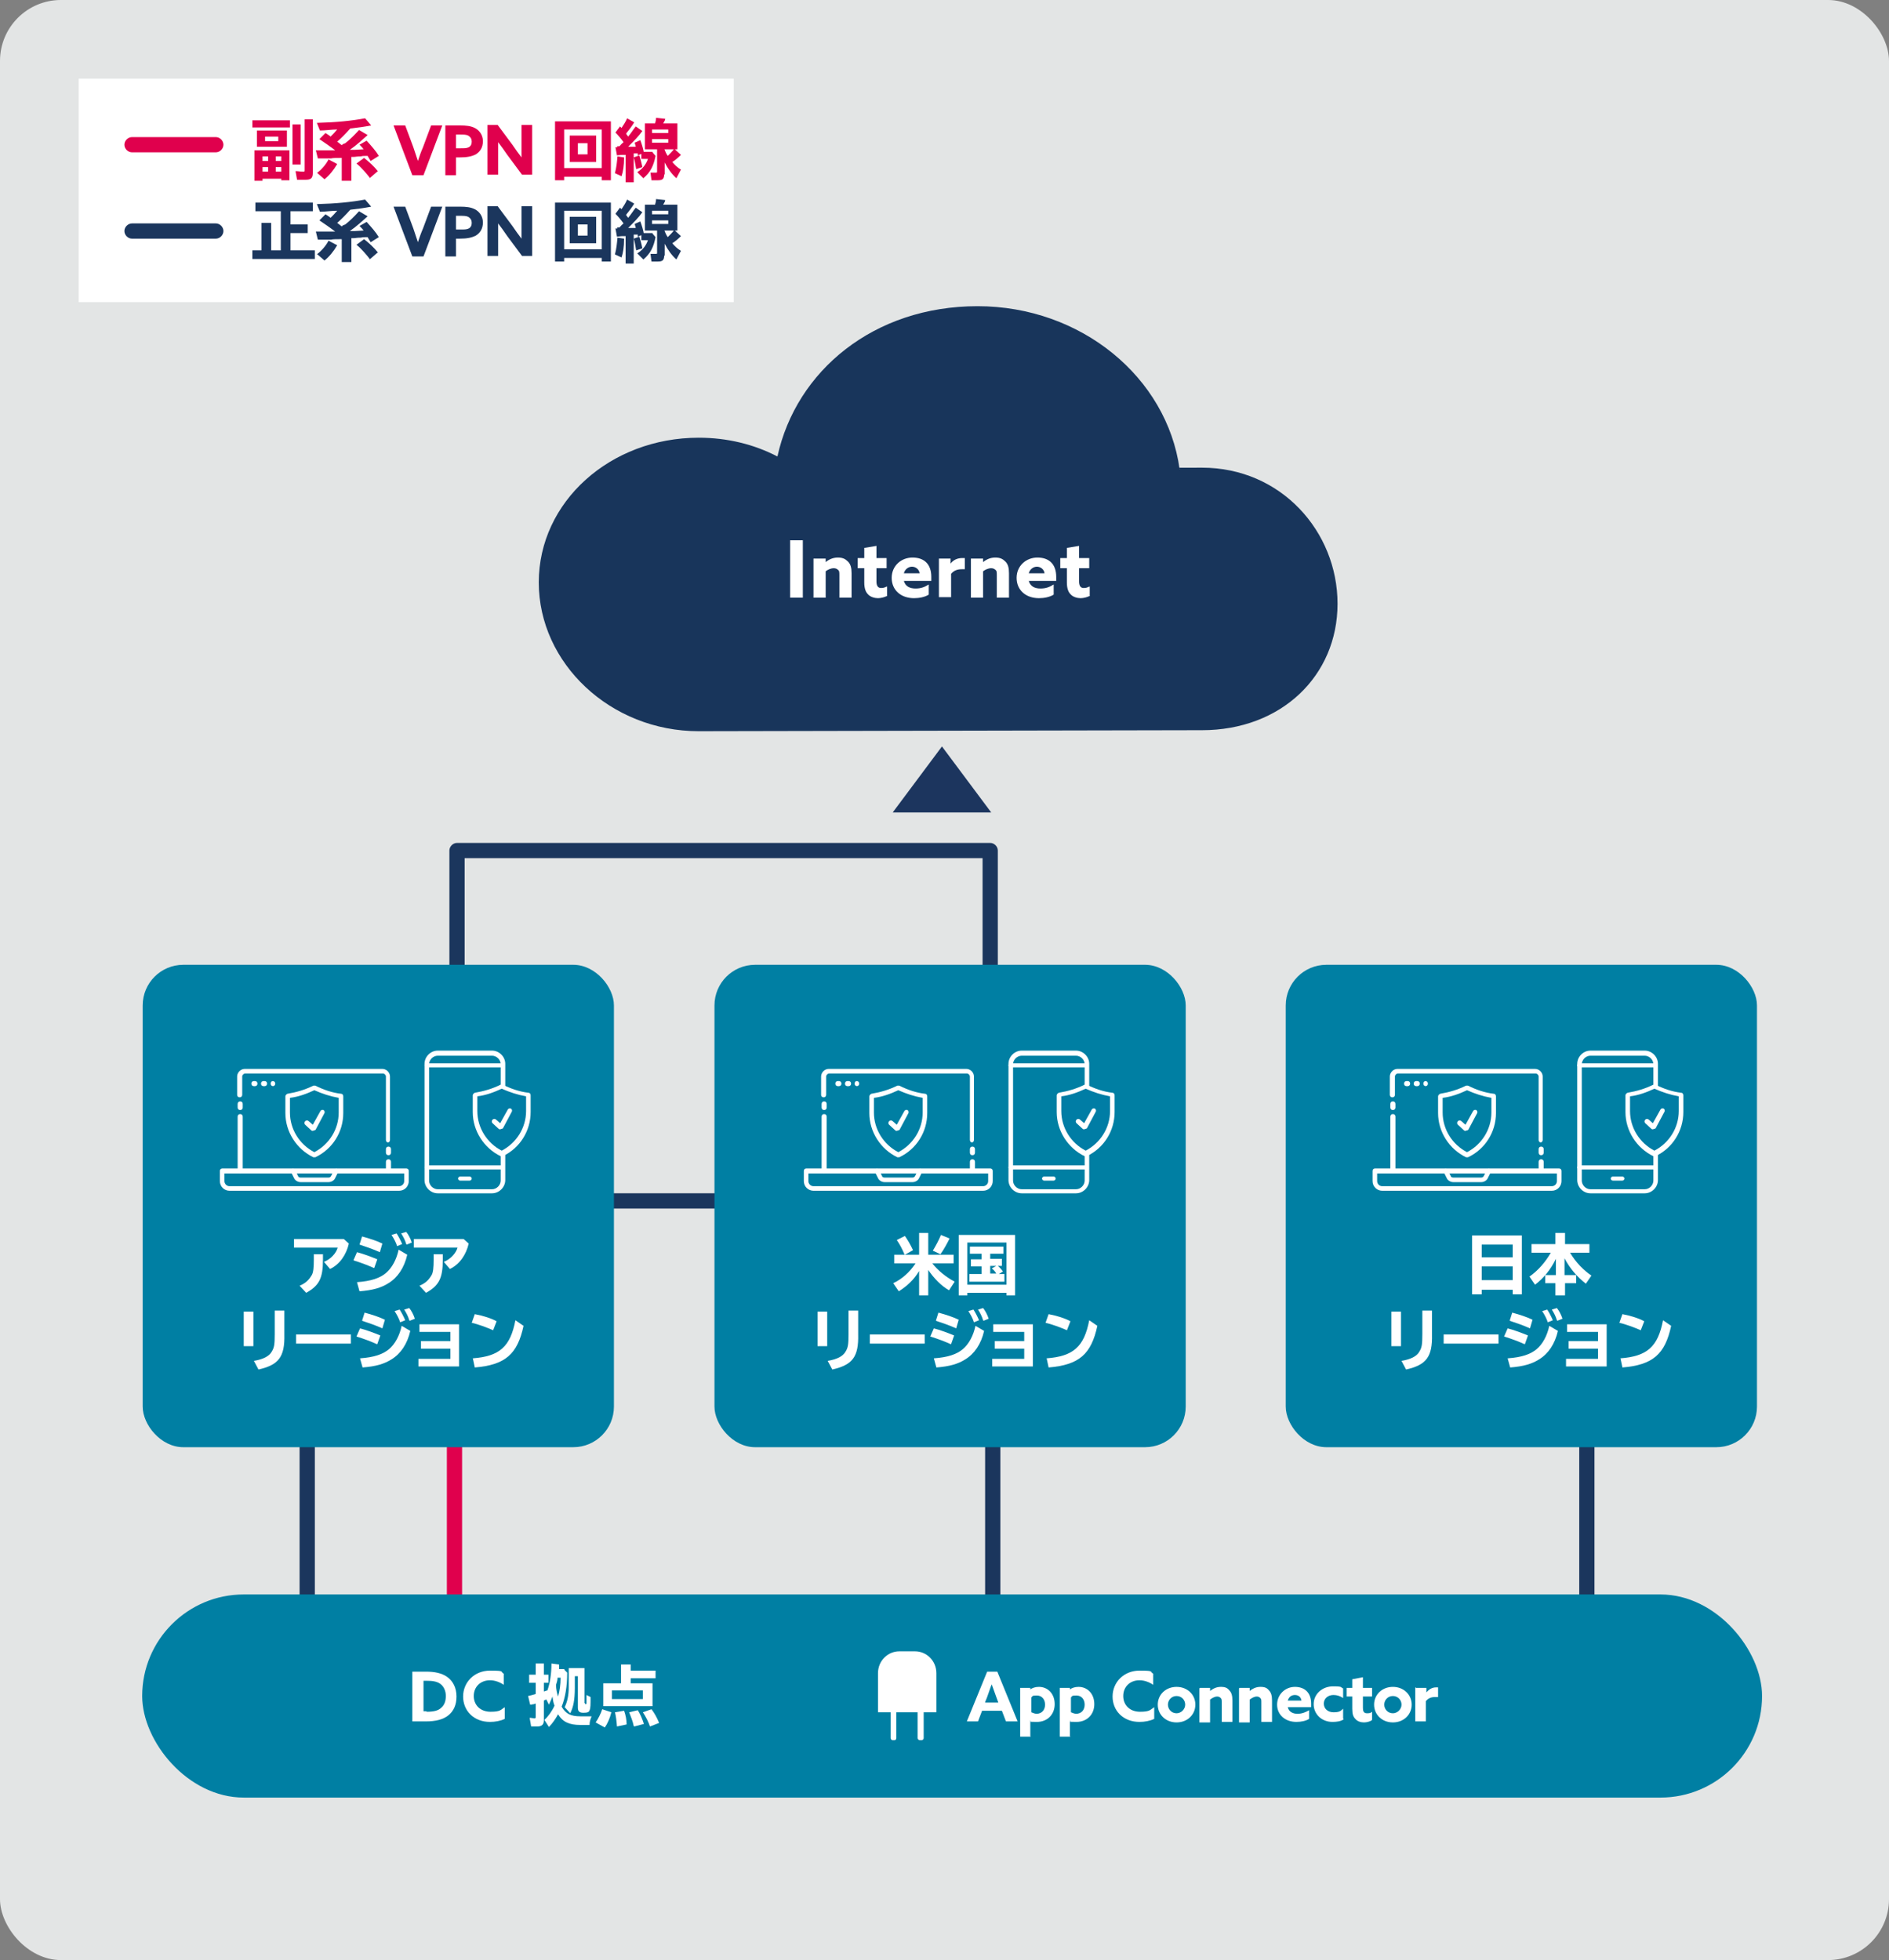 <?xml version="1.0" encoding="UTF-8"?>
<svg xmlns="http://www.w3.org/2000/svg" width="372" height="386" version="1.1" viewBox="0 0 372 386">
  <rect x="0" y="0" width="372" height="386" fill="#808080" stroke="none"/>
  <defs>
    <style>
      .cls-1, .cls-2 {
        fill: #fff;
      }

      .cls-2 {
        fill-rule: evenodd;
      }

      .cls-3 {
        fill: #e3e5e5;
      }

      .cls-4 {
        fill: #007da5;
      }

      .cls-5 {
        fill: #1b365d;
      }

      .cls-6 {
        fill: #007fa3;
      }

      .cls-7 {
        fill: #1c355e;
      }

      .cls-8 {
        fill: #18355b;
      }

      .cls-9 {
        fill: #e0004d;
      }
    </style>
  </defs>
  <!-- Generator: Adobe Illustrator 28.7.1, SVG Export Plug-In . SVG Version: 1.2.0 Build 142)  -->
  <g>
    <g id="_レイヤー_1" data-name="レイヤー_1">
      <rect class="cls-3" width="372" height="386" rx="12" ry="12"/>
      <g>
        <rect class="cls-1" x="16" y="16" width="128" height="43"/>
        <path class="cls-1" d="M144.5,59.5H15.5V15.5h129v44ZM16.5,58.5h127V16.5H16.5v42Z"/>
      </g>
      <path class="cls-5" d="M195,211.5c-.8,0-1.5-.7-1.5-1.5v-41h-102v38.4c0,.8-.7,1.5-1.5,1.5s-1.5-.7-1.5-1.5v-39.9c0-.8.7-1.5,1.5-1.5h105c.8,0,1.5.7,1.5,1.5v42.5c0,.8-.7,1.5-1.5,1.5Z"/>
      <polygon class="cls-7" points="175.8 160 195.2 160 185.5 147 175.8 160"/>
      <path class="cls-5" d="M195.5,317c-.8,0-1.5-.7-1.5-1.5v-45c0-.8.7-1.5,1.5-1.5s1.5.7,1.5,1.5v45c0,.8-.7,1.5-1.5,1.5Z"/>
      <path class="cls-5" d="M60.5,317c-.8,0-1.5-.7-1.5-1.5v-45c0-.8.7-1.5,1.5-1.5s1.5.7,1.5,1.5v45c0,.8-.7,1.5-1.5,1.5Z"/>
      <path class="cls-5" d="M146.5,238h-30c-.8,0-1.5-.7-1.5-1.5s.7-1.5,1.5-1.5h30c.8,0,1.5.7,1.5,1.5s-.7,1.5-1.5,1.5Z"/>
      <path class="cls-5" d="M312.5,318c-.8,0-1.5-.7-1.5-1.5v-45c0-.8.7-1.5,1.5-1.5s1.5.7,1.5,1.5v45c0,.8-.7,1.5-1.5,1.5Z"/>
      <path class="cls-9" d="M89.5,317c-.8,0-1.5-.7-1.5-1.5v-45c0-.8.7-1.5,1.5-1.5s1.5.7,1.5,1.5v45c0,.8-.7,1.5-1.5,1.5Z"/>
      <path class="cls-9" d="M42.5,30h-16.5c-.8,0-1.5-.7-1.5-1.5s.7-1.5,1.5-1.5h16.5c.8,0,1.5.7,1.5,1.5s-.7,1.5-1.5,1.5Z"/>
      <path class="cls-5" d="M42.5,47h-16.5c-.8,0-1.5-.7-1.5-1.5s.7-1.5,1.5-1.5h16.5c.8,0,1.5.7,1.5,1.5s-.7,1.5-1.5,1.5Z"/>
      <rect class="cls-6" x="140.7" y="190" width="92.8" height="95" rx="8" ry="8"/>
      <rect class="cls-6" x="28.1" y="190" width="92.8" height="95" rx="8" ry="8"/>
      <rect class="cls-6" x="253.2" y="190" width="92.8" height="95" rx="8" ry="8"/>
      <rect class="cls-6" x="28" y="314" width="319" height="40" rx="20" ry="20"/>
      <g>
        <path class="cls-1" d="M81.2,329.2h2.7c1.7,0,3.1.3,4.1,1,1.2.8,1.9,2.2,1.9,3.9s-.6,2.9-1.6,3.7c-1,.8-2.4,1.2-4.5,1.2h-2.6v-9.8ZM84,337.1c1.4,0,2.3-.2,2.9-.8.6-.5.9-1.3.9-2.3s-.4-1.9-1.1-2.4c-.7-.5-1.6-.6-2.7-.6h-.6v6h.6Z"/>
        <path class="cls-1" d="M99.4,338.5c-.8.4-1.9.6-2.9.6-3.2,0-5.3-2.2-5.3-5s2.2-5.1,5.3-5.1,1.9.2,2.7.6v2.2c-.7-.5-1.7-.9-2.7-.9-1.9,0-3.2,1.3-3.2,3.1s1.3,3.1,3.3,3.1,2-.4,2.8-.9v2.2Z"/>
        <path class="cls-1" d="M111.1,328.8l.6.6c0,2.7-.4,5-1.1,6.7.8,1.4,1.8,1.9,3.7,1.9h2.2c-.2.5-.4,1-.4,1.7h-1.8c-2.2,0-3.5-.6-4.4-2.1-.5.9-1.1,1.8-1.8,2.5l-.9-1.4c.7-.6,1.5-1.7,2-2.8-.2-.5-.3-1-.4-1.8-.2.5-.4,1-.7,1.6l-.5-1h-.1c-.4.2-.4.2-.4.2v3.9c0,.8-.4,1.2-1.3,1.2s-.9,0-1.2,0l-.3-1.7c.5,0,.7.1.9.1s.3,0,.3-.3v-2.6c-.1,0-.2,0-.3.1-.1,0-.3,0-.5.1,0,0-.1,0-.3,0l-.4-1.7c.5-.1.8-.2,1.5-.4v-2.2h-1.3v-1.6h1.3v-2.2h1.6v2.2h.9v1.6h-.9v1.7c.2,0,.5-.2.7-.2.5-1.4.8-3.3.8-5.3l1.5.2c0,.5,0,.6,0,.9h1.1ZM109.8,330.4c0,.6-.2,1-.3,1.4,0,.8.2,1.7.4,2.3.3-1,.5-2.3.5-3.7h-.7ZM115.2,335.4c0,.2,0,.2.1.2.2,0,.2,0,.2-.4v-.8s0-.4,0-.4v-.2l.8.4c0,1.4,0,2.3-.2,2.6-.1.4-.5.5-1.2.5s-1.1-.2-1.1-1v-6.2h-.6v2.3c0,2.4-.3,3.8-.9,5l-1.1-1.2c.5-1,.8-2.3.8-3.9v-3.8h3.1v6.9Z"/>
        <path class="cls-1" d="M117.3,339.2c.5-.7,1-1.7,1.3-2.6l1.8.6c-.3,1.2-.8,2.3-1.3,3l-1.8-1ZM129.1,329v1.5h-4.9v1h4.3v4.5h-9.7v-4.5h3.5v-3.7h1.9v1.2h4.9ZM120.5,334.6h6.1v-1.7h-6.1v1.7ZM121.5,340c-.1-1.2-.2-2.1-.4-2.8l1.8-.3c.3.8.5,1.8.5,2.7l-1.9.4ZM124.8,339.9c-.2-1-.6-1.9-.9-2.7l1.7-.4c.4.6.9,1.7,1.2,2.7l-1.9.5ZM128,340c-.3-.9-.8-1.9-1.4-2.8l1.7-.6c.6.8,1.1,1.7,1.5,2.7l-1.8.7Z"/>
      </g>
      <g>
        <path class="cls-1" d="M194.3,329.2h2.1l4,9.8h-2.3l-.8-2.1h-3.9l-.8,2.1h-2.2l4-9.8ZM194,335.3h2.6l-.4-1.1c-.3-.8-.6-1.7-.9-2.5h0c-.3.7-.6,1.7-.9,2.5l-.4,1Z"/>
        <path class="cls-1" d="M203,342h-2.1v-9.6h2v.3h0c.4-.3,1-.5,1.7-.5,1.7,0,3.1,1.3,3.1,3.4s-1.5,3.5-3.5,3.5-1-.1-1.3-.3h0v3.1ZM204.1,337.5c1.1,0,1.7-.8,1.7-1.8s-.6-1.8-1.6-1.8-.8.1-1.1.4v2.9c.3.1.6.3,1.1.3Z"/>
        <path class="cls-1" d="M210.8,342h-2.1v-9.6h2v.3h0c.4-.3,1-.5,1.7-.5,1.7,0,3.1,1.3,3.1,3.4s-1.5,3.5-3.5,3.5-1-.1-1.3-.3h0v3.1ZM211.9,337.5c1.1,0,1.7-.8,1.7-1.8s-.6-1.8-1.6-1.8-.8.1-1.1.4v2.9c.3.1.6.3,1.1.3Z"/>
        <path class="cls-1" d="M227.3,338.5c-.8.4-1.9.6-2.9.6-3.2,0-5.3-2.2-5.3-5s2.2-5.1,5.3-5.1,1.9.2,2.7.6v2.2c-.7-.5-1.7-.9-2.7-.9-1.9,0-3.2,1.3-3.2,3.1s1.3,3.1,3.3,3.1,2-.4,2.8-.9v2.2Z"/>
        <path class="cls-1" d="M231.7,332.2c2.1,0,3.7,1.5,3.7,3.5s-1.6,3.5-3.7,3.5-3.7-1.5-3.7-3.5,1.6-3.5,3.7-3.5ZM231.7,337.4c.9,0,1.7-.8,1.7-1.7s-.7-1.7-1.7-1.7-1.7.8-1.7,1.7.7,1.7,1.7,1.7Z"/>
        <path class="cls-1" d="M236.3,332.4h2v.6h0c.5-.4,1.2-.8,2.1-.8s1.3.2,1.7.7c.4.4.6,1,.6,2v4.2h-2.1v-3.8c0-.5,0-.7-.2-.9-.2-.2-.4-.3-.7-.3-.5,0-1,.3-1.4.6v4.5h-2.1v-6.7Z"/>
        <path class="cls-1" d="M244.1,332.4h2v.6h0c.5-.4,1.2-.8,2.1-.8s1.3.2,1.7.7c.4.4.6,1,.6,2v4.2h-2.1v-3.8c0-.5,0-.7-.2-.9-.2-.2-.4-.3-.7-.3-.5,0-1,.3-1.4.6v4.5h-2.1v-6.7Z"/>
        <path class="cls-1" d="M253.6,336.2c.2.9,1,1.3,1.9,1.3s1.6-.3,2.3-.7v1.7c-.6.4-1.6.6-2.5.6-2.2,0-3.8-1.4-3.8-3.4s1.6-3.5,3.5-3.5,3.2,1.1,3.2,3.3,0,.5,0,.7h-4.5ZM256.3,334.9c-.1-.7-.6-1.1-1.3-1.1s-1.2.4-1.4,1.1h2.7Z"/>
        <path class="cls-1" d="M264.6,338.6c-.6.4-1.4.5-2.2.5-2.1,0-3.7-1.5-3.7-3.5s1.7-3.5,3.8-3.5,1.4.2,2,.4v1.9c-.6-.4-1.2-.6-1.9-.6-1.1,0-1.9.7-1.9,1.7s.8,1.7,1.9,1.7,1.4-.2,1.9-.7v1.9Z"/>
        <path class="cls-1" d="M270.1,338.8c-.3.2-.9.4-1.5.4s-1.3-.2-1.7-.7c-.4-.4-.6-.9-.6-2v-2.4h-1.1v-1.7h1.1v-1.7l2.1-.4v2.1h1.8v1.7h-1.8v2.2c0,.6.1,1.1.8,1.1s.7-.1,1-.3v1.6Z"/>
        <path class="cls-1" d="M274.3,332.2c2.1,0,3.7,1.5,3.7,3.5s-1.6,3.5-3.7,3.5-3.7-1.5-3.7-3.5,1.6-3.5,3.7-3.5ZM274.3,337.4c.9,0,1.7-.8,1.7-1.7s-.7-1.7-1.7-1.7-1.7.8-1.7,1.7.7,1.7,1.7,1.7Z"/>
        <path class="cls-1" d="M278.9,332.4h2v.9h0c.5-.6,1.1-1,1.9-1s.3,0,.4,0v1.9c-.2,0-.4,0-.6,0-.7,0-1.3.2-1.8.8v4h-2.1v-6.7Z"/>
      </g>
      <path class="cls-8" d="M236.7,143.8c15.6,0,26.7-10.7,26.7-24.9s-11.1-26.8-26.7-26.8-3,.1-4.4.3c-2.5-18.1-19.4-32.1-39.8-32.1s-35.7,12.7-39.4,29.6c-4.6-2.4-9.9-3.7-15.5-3.7-17.4,0-31.5,12.6-31.5,28.5s14.1,29.3,31.5,29.3l99-.2Z"/>
      <g>
        <path class="cls-1" d="M155.6,106.4h2.5v11.3h-2.5v-11.3Z"/>
        <path class="cls-1" d="M160.2,110h2.4v.7h0c.6-.5,1.4-.9,2.4-.9s1.5.3,2,.8c.5.5.7,1.2.7,2.3v4.8h-2.4v-4.4c0-.6,0-.9-.3-1.1-.2-.2-.5-.3-.8-.3-.6,0-1.2.3-1.6.6v5.2h-2.4v-7.7Z"/>
        <path class="cls-1" d="M174.6,117.4c-.4.2-1.1.4-1.7.4s-1.5-.2-2-.8c-.4-.4-.7-1.1-.7-2.3v-2.8h-1.3v-2h1.3v-2l2.4-.4v2.4h2v2h-2v2.6c0,.7.2,1.3.9,1.3s.8-.2,1.2-.3v1.9Z"/>
        <path class="cls-1" d="M178,114.4c.3,1.1,1.2,1.5,2.3,1.5s1.8-.3,2.6-.8v2c-.8.5-1.9.7-2.9.7-2.6,0-4.4-1.6-4.4-4s1.9-4,4.1-4,3.7,1.2,3.7,3.8,0,.6,0,.8h-5.3ZM181.1,112.9c-.1-.8-.8-1.3-1.5-1.3s-1.4.5-1.6,1.3h3.1Z"/>
        <path class="cls-1" d="M184.9,110h2.3v1h0c.5-.7,1.3-1.1,2.3-1.1s.3,0,.5,0v2.2c-.2,0-.4,0-.6,0-.8,0-1.5.2-2.1.9v4.6h-2.4v-7.7Z"/>
        <path class="cls-1" d="M191.2,110h2.4v.7h0c.6-.5,1.4-.9,2.4-.9s1.5.3,2,.8c.5.5.7,1.2.7,2.3v4.8h-2.4v-4.4c0-.6,0-.9-.3-1.1-.2-.2-.5-.3-.8-.3-.6,0-1.2.3-1.6.6v5.2h-2.4v-7.7Z"/>
        <path class="cls-1" d="M202.6,114.4c.3,1.1,1.2,1.5,2.3,1.5s1.8-.3,2.6-.8v2c-.8.5-1.9.7-2.9.7-2.6,0-4.4-1.6-4.4-4s1.9-4,4.1-4,3.7,1.2,3.7,3.8,0,.6,0,.8h-5.3ZM205.7,112.9c-.1-.8-.8-1.3-1.5-1.3s-1.4.5-1.6,1.3h3.1Z"/>
        <path class="cls-1" d="M214.5,117.4c-.4.2-1.1.4-1.7.4s-1.5-.2-2-.8c-.4-.4-.7-1.1-.7-2.3v-2.8h-1.3v-2h1.3v-2l2.4-.4v2.4h2v2h-2v2.6c0,.7.2,1.3.9,1.3s.8-.2,1.2-.3v1.9Z"/>
      </g>
      <g>
        <path class="cls-1" d="M67.7,244l1,.9c-.5,2.2-1.8,4.1-3.7,5l-1.2-1.4c1.3-.5,2.4-1.7,2.7-2.8h-8.6v-1.7h9.7ZM63.6,247v1.1c0,3.7-.8,5.1-3.3,6.5l-1.3-1.4c1.2-.5,1.8-1.1,2.4-2.1.3-.5.4-1.5.4-3v-1.1h1.9Z"/>
        <path class="cls-1" d="M73.6,249.7c-1.1-.5-2.4-1-4-1.5l.7-1.6c1.2.3,2.8.9,4,1.4l-.6,1.7ZM70.3,252.5c2.8-.2,4.5-.8,5.7-1.8,1.2-1,2.1-2.7,2.5-4.6l1.7,1c-.6,2.6-1.9,4.5-3.7,5.6-1.4.9-3.1,1.4-5.7,1.6l-.5-1.8ZM74.8,246.6c-1.3-.6-2.8-1.1-4-1.5l.5-1.6c1.5.4,3,.9,4,1.4l-.5,1.7ZM78.2,245.4c-.2-.7-.7-1.6-1.1-2.2l1-.3c.4.6.8,1.4,1.1,2.1l-1,.4ZM80,245c-.2-.7-.6-1.5-1-2.1l1-.3c.4.5.8,1.2,1.1,2.1l-1,.4Z"/>
        <path class="cls-1" d="M91.3,244l1,.9c-.5,2.2-1.8,4.1-3.7,5l-1.2-1.4c1.3-.5,2.4-1.7,2.7-2.8h-8.6v-1.7h9.7ZM87.2,247v1.1c0,3.7-.8,5.1-3.3,6.5l-1.3-1.4c1.2-.5,1.8-1.1,2.4-2.1.3-.5.4-1.5.4-3v-1.1h1.9Z"/>
        <path class="cls-1" d="M49.9,258.3v6.8h-1.9v-6.8h1.9ZM56,258.2v4.6c.1,4.4-1.1,6-5.1,6.9l-.9-1.7c1.8-.3,3-.9,3.5-1.8.5-.8.6-1.4.6-3.5v-4.6h1.9Z"/>
        <path class="cls-1" d="M69.1,262.8v1.8h-10.8v-1.8h10.8Z"/>
        <path class="cls-1" d="M74.2,264.7c-1.1-.5-2.4-1-4-1.5l.7-1.6c1.2.3,2.8.9,4,1.4l-.6,1.7ZM70.9,267.5c2.8-.2,4.5-.8,5.7-1.8,1.2-1,2.1-2.7,2.5-4.6l1.7,1c-.6,2.6-1.9,4.5-3.7,5.6-1.4.9-3.1,1.4-5.7,1.6l-.5-1.8ZM75.3,261.6c-1.3-.6-2.8-1.1-4-1.5l.5-1.6c1.5.4,3,.9,4,1.4l-.5,1.7ZM78.8,260.4c-.2-.7-.7-1.6-1.1-2.2l1-.3c.4.6.8,1.4,1.1,2.1l-1,.4ZM80.6,260c-.2-.7-.6-1.5-1-2.1l1-.3c.4.5.8,1.2,1.1,2.1l-1,.4Z"/>
        <path class="cls-1" d="M90.4,260.8v8.3h-8v-1.5h6.3v-2h-5.8v-1.5h5.8v-1.8h-6.1v-1.5h7.7Z"/>
        <path class="cls-1" d="M97.2,262c-1.4-.6-3-1.2-4.3-1.5l.6-1.7c1.6.3,3.2.8,4.3,1.4l-.7,1.8ZM93.1,267.5c5.3-.4,7.4-2.3,8.4-7.5l1.6,1.1c-1.2,5.6-3.6,7.7-9.6,8.2l-.4-1.9Z"/>
      </g>
      <g>
        <path class="cls-1" d="M183.6,248.8c1.1,1.4,2.7,2.7,4.4,3.6l-1.1,1.7c-1.6-.9-3-2.4-4.1-4v5h-1.8v-4.8c-1,1.7-2.4,3-4,4l-1.1-1.6c1.7-.8,3.2-2.1,4.4-3.9h-4.2v-1.7h4.9v-4.3h1.8v4.3h5v1.7h-4.1ZM178.1,247c-.4-1-1-2.1-1.5-2.8l1.6-.8c.5.7,1.1,1.7,1.6,2.8l-1.6.9ZM183.7,246.3c.6-1,1.2-2.1,1.6-3.1l1.7.7c-.5,1-1.2,2.3-1.8,3.1l-1.5-.7Z"/>
        <path class="cls-1" d="M199.9,255.1h-1.7v-.5h-7.7v.5h-1.7v-11.9h11.1v11.9ZM190.5,253h7.7v-8.3h-7.7v8.3ZM195,247.9h2.3v1.4h-.8c.4.3.8.8,1,1.1l-.8.5h1.1v1.5h-6.9v-1.5h2.4v-1.5h-2.1v-1.4h2.1v-1.1h-2.3v-1.4h6.6v1.4h-2.6v1.1ZM195,249.3v1.5h1.2c-.3-.5-.6-.8-.9-1l.9-.5h-1.1Z"/>
        <path class="cls-1" d="M162.9,258.3v6.8h-1.9v-6.8h1.9ZM169,258.2v4.6c.1,4.4-1.1,6-5.1,6.9l-.9-1.7c1.8-.3,3-.9,3.5-1.8.5-.8.6-1.4.6-3.5v-4.6h1.9Z"/>
        <path class="cls-1" d="M182.1,262.8v1.8h-10.8v-1.8h10.8Z"/>
        <path class="cls-1" d="M187.2,264.7c-1.1-.5-2.4-1-4-1.5l.7-1.6c1.2.3,2.8.9,4,1.4l-.6,1.7ZM183.9,267.5c2.8-.2,4.5-.8,5.7-1.8,1.2-1,2.1-2.7,2.5-4.6l1.7,1c-.6,2.6-1.9,4.5-3.7,5.6-1.4.9-3.1,1.4-5.7,1.6l-.5-1.8ZM188.3,261.6c-1.3-.6-2.8-1.1-4-1.5l.5-1.6c1.5.4,3,.9,4,1.4l-.5,1.7ZM191.8,260.4c-.2-.7-.7-1.6-1.1-2.2l1-.3c.4.6.8,1.4,1.1,2.1l-1,.4ZM193.6,260c-.2-.7-.6-1.5-1-2.1l1-.3c.4.5.8,1.2,1.1,2.1l-1,.4Z"/>
        <path class="cls-1" d="M203.4,260.8v8.3h-8v-1.5h6.3v-2h-5.8v-1.5h5.8v-1.8h-6.1v-1.5h7.7Z"/>
        <path class="cls-1" d="M210.2,262c-1.4-.6-3-1.2-4.3-1.5l.6-1.7c1.6.3,3.2.8,4.3,1.4l-.7,1.8ZM206.1,267.5c5.3-.4,7.4-2.3,8.4-7.5l1.6,1.1c-1.2,5.6-3.6,7.7-9.6,8.2l-.4-1.9Z"/>
      </g>
      <g>
        <path class="cls-1" d="M299.8,254.9h-1.9v-.9h-6.1v.9h-1.9v-11.6h9.8v11.6ZM291.8,247.6h6.1v-2.5h-6.1v2.5ZM291.8,252.1h6.1v-2.7h-6.1v2.7Z"/>
        <path class="cls-1" d="M309.2,246.7c1.1,1.9,2.7,3.5,4.2,4.5l-1.1,1.6c-1.8-1.4-3.2-3.1-4.2-5v3.3h2.3v1.6h-2.2v2.4h-1.9v-2.4h-2v-1.6h2.1v-3.2c-1,2.1-2.4,3.8-4.1,5.1l-1.1-1.6c1.7-1.2,3.1-2.8,4.2-4.7h-3.8v-1.7h4.7v-2.2h1.9v2.2h4.8v1.7h-3.8Z"/>
        <path class="cls-1" d="M275.9,258.3v6.8h-1.9v-6.8h1.9ZM282,258.2v4.6c.1,4.4-1.1,6-5.1,6.9l-.9-1.7c1.8-.3,3-.9,3.5-1.8.5-.8.6-1.4.6-3.5v-4.6h1.9Z"/>
        <path class="cls-1" d="M295.1,262.8v1.8h-10.8v-1.8h10.8Z"/>
        <path class="cls-1" d="M300.2,264.7c-1.1-.5-2.4-1-4-1.5l.7-1.6c1.2.3,2.8.9,4,1.4l-.6,1.7ZM296.9,267.5c2.8-.2,4.5-.8,5.7-1.8,1.2-1,2.1-2.7,2.5-4.6l1.7,1c-.6,2.6-1.9,4.5-3.7,5.6-1.4.9-3.1,1.4-5.7,1.6l-.5-1.8ZM301.3,261.6c-1.3-.6-2.8-1.1-4-1.5l.5-1.6c1.5.4,3,.9,4,1.4l-.5,1.7ZM304.8,260.4c-.2-.7-.7-1.6-1.1-2.2l1-.3c.4.6.8,1.4,1.1,2.1l-1,.4ZM306.6,260c-.2-.7-.6-1.5-1-2.1l1-.3c.4.5.8,1.2,1.1,2.1l-1,.4Z"/>
        <path class="cls-1" d="M316.4,260.8v8.3h-8v-1.5h6.3v-2h-5.8v-1.5h5.8v-1.8h-6.1v-1.5h7.7Z"/>
        <path class="cls-1" d="M323.2,262c-1.4-.6-3-1.2-4.3-1.5l.6-1.7c1.6.3,3.2.8,4.3,1.4l-.7,1.8ZM319.1,267.5c5.3-.4,7.4-2.3,8.4-7.5l1.6,1.1c-1.2,5.6-3.6,7.7-9.6,8.2l-.4-1.9Z"/>
      </g>
      <path class="cls-2" d="M180.2,325.2h-3.1c-2.3,0-4.2,1.9-4.2,4.3v7.7h2.5v5.1c0,.2.2.4.4.4h.3c.3,0,.4-.2.4-.4v-5.1h4.2s0,0,0,0v5.1c0,.2.2.4.5.4h.3c.2,0,.4-.2.4-.4v-5.1h2.5v-7.7c0-2.4-1.9-4.3-4.2-4.3Z"/>
      <g>
        <path class="cls-1" d="M61.9,227.9c0,0-.1,0-.2,0-3.3-1.6-5.5-5-5.5-8.7v-3.3c0-.2.2-.4.4-.5,1.8-.3,3.5-.8,5.1-1.6.1,0,.3,0,.4,0,1.6.8,3.3,1.4,5.1,1.6.2,0,.4.2.4.5v3.3c0,3.7-2.1,7.1-5.5,8.7,0,0-.1,0-.2,0ZM57.1,216.2v2.9c0,3.3,1.9,6.3,4.8,7.8,2.9-1.5,4.8-4.5,4.8-7.8v-2.9c-1.7-.3-3.2-.8-4.8-1.5-1.5.7-3.1,1.3-4.8,1.5Z"/>
        <path class="cls-1" d="M61.6,222.7c-.1,0-.2,0-.3-.1l-1.2-1.1c-.2-.2-.2-.5,0-.7.2-.2.5-.2.7,0l.8.7,1.5-2.7c.1-.2.4-.3.6-.2.2.1.3.4.2.6l-1.7,3.2c0,.1-.2.2-.3.2,0,0,0,0,0,0Z"/>
        <path class="cls-1" d="M78.6,234.5h-33.4c-1,0-1.9-.8-1.9-1.9v-2c0-.3.2-.5.5-.5h36.2c.3,0,.5.2.5.5v2c0,1-.8,1.9-1.9,1.9ZM44.2,231.1v1.5c0,.5.4,1,1,1h33.4c.5,0,1-.4,1-1v-1.5h-35.3Z"/>
        <path class="cls-1" d="M64.7,232.8h-5.5c-.5,0-1.1-.3-1.3-.8l-.6-1.2c-.1-.2,0-.5.2-.6.2-.1.5,0,.6.2l.6,1.2c0,.2.3.3.5.3h5.5c.2,0,.4-.1.5-.3l.6-1.2c.1-.2.4-.3.6-.2.2.1.3.4.2.6l-.6,1.2c-.2.5-.8.8-1.3.8Z"/>
        <path class="cls-1" d="M47.3,231.1c-.3,0-.5-.2-.5-.5v-10.7c0-.3.2-.5.5-.5s.5.2.5.5v10.7c0,.3-.2.5-.5.5Z"/>
        <path class="cls-1" d="M76.5,225c-.3,0-.5-.2-.5-.5v-12.5c0-.3-.3-.6-.6-.6h-27.1c-.3,0-.6.3-.6.6v3.6c0,.3-.2.5-.5.5s-.5-.2-.5-.5v-3.6c0-.8.7-1.5,1.5-1.5h27.1c.8,0,1.5.7,1.5,1.5v12.5c0,.3-.2.5-.5.5Z"/>
        <path class="cls-1" d="M47.3,218.6c-.3,0-.5-.2-.5-.5v-.7c0-.3.2-.5.5-.5s.5.2.5.5v.7c0,.3-.2.5-.5.5Z"/>
        <path class="cls-1" d="M76.5,231.1c-.3,0-.5-.2-.5-.5v-1.8c0-.3.2-.5.5-.5s.5.2.5.5v1.8c0,.3-.2.5-.5.5Z"/>
        <path class="cls-1" d="M76.5,227.5c-.3,0-.5-.2-.5-.5v-.7c0-.3.2-.5.5-.5s.5.2.5.5v.7c0,.3-.2.5-.5.5Z"/>
        <path class="cls-1" d="M50.2,213.9h-.2c-.3,0-.5-.2-.5-.5s.2-.5.5-.5h.2c.3,0,.5.2.5.5s-.2.5-.5.5Z"/>
        <path class="cls-1" d="M52.1,213.9h-.2c-.3,0-.5-.2-.5-.5s.2-.5.5-.5h.2c.3,0,.5.2.5.5s-.2.5-.5.5Z"/>
        <path class="cls-1" d="M53.8,213.9c-.3,0-.5-.2-.5-.5s.2-.5.4-.5h0c.3,0,.5.2.5.5s-.2.5-.5.5Z"/>
      </g>
      <g>
        <g>
          <path class="cls-1" d="M96.9,235h-10.7c-1.4,0-2.6-1.2-2.6-2.6v-22.9c0-1.4,1.2-2.6,2.6-2.6h10.7c1.4,0,2.6,1.2,2.6,2.6v22.9c0,1.4-1.2,2.6-2.6,2.6ZM86.2,207.9c-.9,0-1.7.8-1.7,1.7v22.9c0,.9.8,1.7,1.7,1.7h10.7c.9,0,1.7-.8,1.7-1.7v-22.9c0-.9-.8-1.7-1.7-1.7h-10.7Z"/>
          <path class="cls-1" d="M99,230.3h-15c-.2,0-.4-.2-.4-.4s.2-.4.4-.4h15c.2,0,.4.2.4.4s-.2.4-.4.4Z"/>
          <path class="cls-1" d="M99,210.2h-15c-.2,0-.4-.2-.4-.4s.2-.4.4-.4h15c.2,0,.4.2.4.4s-.2.4-.4.4Z"/>
          <path class="cls-1" d="M92.5,232.5h-1.9c-.2,0-.4-.2-.4-.4s.2-.4.4-.4h1.9c.2,0,.4.2.4.4s-.2.4-.4.4Z"/>
        </g>
        <g>
          <path class="cls-4" d="M98.8,227.2c3.2-1.5,5.2-4.8,5.2-8.3v-3.3c-1.8-.3-3.6-.8-5.2-1.7-1.6.8-3.4,1.4-5.2,1.7v3.3c0,3.5,2,6.8,5.2,8.3Z"/>
          <path class="cls-1" d="M98.8,227.7c0,0-.1,0-.2,0-3.3-1.6-5.5-5-5.5-8.7v-3.3c0-.2.2-.4.4-.5,1.8-.3,3.5-.8,5.1-1.6.1,0,.3,0,.4,0,1.6.8,3.3,1.4,5.1,1.6.2,0,.4.2.4.5v3.3c0,3.7-2.1,7.1-5.5,8.7,0,0-.1,0-.2,0ZM94,215.9v2.9c0,3.3,1.9,6.3,4.8,7.8,2.9-1.5,4.8-4.5,4.8-7.8v-2.9c-1.7-.3-3.2-.8-4.8-1.5-1.5.7-3.1,1.3-4.8,1.5Z"/>
        </g>
        <path class="cls-1" d="M98.5,222.4c-.1,0-.2,0-.3-.1l-1.2-1.1c-.2-.2-.2-.5,0-.7.2-.2.5-.2.7,0l.8.7,1.5-2.7c.1-.2.4-.3.6-.2s.3.4.2.6l-1.7,3.2c0,.1-.2.2-.3.2,0,0,0,0,0,0Z"/>
      </g>
      <g>
        <path class="cls-1" d="M176.9,227.9c0,0-.1,0-.2,0-3.3-1.6-5.5-5-5.5-8.7v-3.3c0-.2.2-.4.4-.5,1.8-.3,3.5-.8,5.1-1.6.1,0,.3,0,.4,0,1.6.8,3.3,1.4,5.1,1.6.2,0,.4.2.4.5v3.3c0,3.7-2.1,7.1-5.5,8.7,0,0-.1,0-.2,0ZM172.1,216.2v2.9c0,3.3,1.9,6.3,4.8,7.8,2.9-1.5,4.8-4.5,4.8-7.8v-2.9c-1.7-.3-3.2-.8-4.8-1.5-1.5.7-3.1,1.3-4.8,1.5Z"/>
        <path class="cls-1" d="M176.6,222.7c-.1,0-.2,0-.3-.1l-1.2-1.1c-.2-.2-.2-.5,0-.7.2-.2.5-.2.7,0l.8.7,1.5-2.7c.1-.2.4-.3.6-.2.2.1.3.4.2.6l-1.7,3.2c0,.1-.2.2-.3.2,0,0,0,0,0,0Z"/>
        <path class="cls-1" d="M193.6,234.5h-33.4c-1,0-1.9-.8-1.9-1.9v-2c0-.3.2-.5.5-.5h36.2c.3,0,.5.2.5.5v2c0,1-.8,1.9-1.9,1.9ZM159.2,231.1v1.5c0,.5.4,1,1,1h33.4c.5,0,1-.4,1-1v-1.5h-35.3Z"/>
        <path class="cls-1" d="M179.7,232.8h-5.5c-.5,0-1.1-.3-1.3-.8l-.6-1.2c-.1-.2,0-.5.2-.6.2-.1.5,0,.6.2l.6,1.2c0,.2.3.3.5.3h5.5c.2,0,.4-.1.5-.3l.6-1.2c.1-.2.4-.3.6-.2.2.1.3.4.2.6l-.6,1.2c-.2.5-.8.8-1.3.8Z"/>
        <path class="cls-1" d="M162.3,231.1c-.3,0-.5-.2-.5-.5v-10.7c0-.3.2-.5.5-.5s.5.2.5.5v10.7c0,.3-.2.5-.5.5Z"/>
        <path class="cls-1" d="M191.5,225c-.3,0-.5-.2-.5-.5v-12.5c0-.3-.3-.6-.6-.6h-27.1c-.3,0-.6.3-.6.6v3.6c0,.3-.2.5-.5.5s-.5-.2-.5-.5v-3.6c0-.8.7-1.5,1.5-1.5h27.1c.8,0,1.5.7,1.5,1.5v12.5c0,.3-.2.5-.5.5Z"/>
        <path class="cls-1" d="M162.3,218.6c-.3,0-.5-.2-.5-.5v-.7c0-.3.2-.5.5-.5s.5.2.5.5v.7c0,.3-.2.5-.5.5Z"/>
        <path class="cls-1" d="M191.5,231.1c-.3,0-.5-.2-.5-.5v-1.8c0-.3.2-.5.5-.5s.5.2.5.5v1.8c0,.3-.2.5-.5.5Z"/>
        <path class="cls-1" d="M191.5,227.5c-.3,0-.5-.2-.5-.5v-.7c0-.3.2-.5.5-.5s.5.2.5.5v.7c0,.3-.2.5-.5.5Z"/>
        <path class="cls-1" d="M165.2,213.9h-.2c-.3,0-.5-.2-.5-.5s.2-.5.5-.5h.2c.3,0,.5.2.5.5s-.2.5-.5.5Z"/>
        <path class="cls-1" d="M167.1,213.9h-.2c-.3,0-.5-.2-.5-.5s.2-.5.5-.5h.2c.3,0,.5.2.5.5s-.2.5-.5.5Z"/>
        <path class="cls-1" d="M168.8,213.9c-.3,0-.5-.2-.5-.5s.2-.5.4-.5h0c.3,0,.5.2.5.5s-.2.5-.5.5Z"/>
      </g>
      <g>
        <g>
          <path class="cls-1" d="M211.9,235h-10.7c-1.4,0-2.6-1.2-2.6-2.6v-22.9c0-1.4,1.2-2.6,2.6-2.6h10.7c1.4,0,2.6,1.2,2.6,2.6v22.9c0,1.4-1.2,2.6-2.6,2.6ZM201.2,207.9c-.9,0-1.7.8-1.7,1.7v22.9c0,.9.8,1.7,1.7,1.7h10.7c.9,0,1.7-.8,1.7-1.7v-22.9c0-.9-.8-1.7-1.7-1.7h-10.7Z"/>
          <path class="cls-1" d="M214,230.3h-15c-.2,0-.4-.2-.4-.4s.2-.4.4-.4h15c.2,0,.4.2.4.4s-.2.4-.4.4Z"/>
          <path class="cls-1" d="M214,210.2h-15c-.2,0-.4-.2-.4-.4s.2-.4.4-.4h15c.2,0,.4.2.4.4s-.2.4-.4.4Z"/>
          <path class="cls-1" d="M207.5,232.5h-1.9c-.2,0-.4-.2-.4-.4s.2-.4.4-.4h1.9c.2,0,.4.2.4.4s-.2.4-.4.4Z"/>
        </g>
        <g>
          <path class="cls-4" d="M213.8,227.2c3.2-1.5,5.2-4.8,5.2-8.3v-3.3c-1.8-.3-3.6-.8-5.2-1.7-1.6.8-3.4,1.4-5.2,1.7v3.3c0,3.5,2,6.8,5.2,8.3Z"/>
          <path class="cls-1" d="M213.8,227.7c0,0-.1,0-.2,0-3.3-1.6-5.5-5-5.5-8.7v-3.3c0-.2.2-.4.4-.5,1.8-.3,3.5-.8,5.1-1.6.1,0,.3,0,.4,0,1.6.8,3.3,1.4,5.1,1.6.2,0,.4.2.4.5v3.3c0,3.7-2.1,7.1-5.5,8.7,0,0-.1,0-.2,0ZM209,215.9v2.9c0,3.3,1.9,6.3,4.8,7.8,2.9-1.5,4.8-4.5,4.8-7.8v-2.9c-1.7-.3-3.2-.8-4.8-1.5-1.5.7-3.1,1.3-4.8,1.5Z"/>
        </g>
        <path class="cls-1" d="M213.5,222.4c-.1,0-.2,0-.3-.1l-1.2-1.1c-.2-.2-.2-.5,0-.7.2-.2.5-.2.7,0l.8.7,1.5-2.7c.1-.2.4-.3.6-.2.2.1.3.4.2.6l-1.7,3.2c0,.1-.2.2-.3.2,0,0,0,0,0,0Z"/>
      </g>
      <g>
        <path class="cls-1" d="M288.9,227.9c0,0-.1,0-.2,0-3.3-1.6-5.5-5-5.5-8.7v-3.3c0-.2.2-.4.4-.5,1.8-.3,3.5-.8,5.1-1.6.1,0,.3,0,.4,0,1.6.8,3.3,1.4,5.1,1.6.2,0,.4.2.4.5v3.3c0,3.7-2.1,7.1-5.5,8.7,0,0-.1,0-.2,0ZM284.1,216.2v2.9c0,3.3,1.9,6.3,4.8,7.8,2.9-1.5,4.8-4.5,4.8-7.8v-2.9c-1.7-.3-3.2-.8-4.8-1.5-1.5.7-3.1,1.3-4.8,1.5Z"/>
        <path class="cls-1" d="M288.6,222.7c-.1,0-.2,0-.3-.1l-1.2-1.1c-.2-.2-.2-.5,0-.7.2-.2.5-.2.7,0l.8.7,1.5-2.7c.1-.2.4-.3.6-.2.2.1.3.4.2.6l-1.7,3.2c0,.1-.2.2-.3.2,0,0,0,0,0,0Z"/>
        <path class="cls-1" d="M305.6,234.5h-33.4c-1,0-1.9-.8-1.9-1.9v-2c0-.3.2-.5.5-.5h36.2c.3,0,.5.2.5.5v2c0,1-.8,1.9-1.9,1.9ZM271.2,231.1v1.5c0,.5.4,1,1,1h33.4c.5,0,1-.4,1-1v-1.5h-35.3Z"/>
        <path class="cls-1" d="M291.7,232.8h-5.5c-.5,0-1.1-.3-1.3-.8l-.6-1.2c-.1-.2,0-.5.2-.6.2-.1.5,0,.6.2l.6,1.2c0,.2.3.3.5.3h5.5c.2,0,.4-.1.5-.3l.6-1.2c.1-.2.4-.3.6-.2.2.1.3.4.2.6l-.6,1.2c-.2.5-.8.8-1.3.8Z"/>
        <path class="cls-1" d="M274.3,231.1c-.3,0-.5-.2-.5-.5v-10.7c0-.3.2-.5.5-.5s.5.2.5.5v10.7c0,.3-.2.5-.5.5Z"/>
        <path class="cls-1" d="M303.5,225c-.3,0-.5-.2-.5-.5v-12.5c0-.3-.3-.6-.6-.6h-27.1c-.3,0-.6.3-.6.6v3.6c0,.3-.2.5-.5.5s-.5-.2-.5-.5v-3.6c0-.8.7-1.5,1.5-1.5h27.1c.8,0,1.5.7,1.5,1.5v12.5c0,.3-.2.5-.5.5Z"/>
        <path class="cls-1" d="M274.3,218.6c-.3,0-.5-.2-.5-.5v-.7c0-.3.2-.5.5-.5s.5.2.5.5v.7c0,.3-.2.5-.5.5Z"/>
        <path class="cls-1" d="M303.5,231.1c-.3,0-.5-.2-.5-.5v-1.8c0-.3.2-.5.5-.5s.5.2.5.5v1.8c0,.3-.2.5-.5.5Z"/>
        <path class="cls-1" d="M303.5,227.5c-.3,0-.5-.2-.5-.5v-.7c0-.3.2-.5.5-.5s.5.2.5.5v.7c0,.3-.2.5-.5.5Z"/>
        <path class="cls-1" d="M277.2,213.9h-.2c-.3,0-.5-.2-.5-.5s.2-.5.5-.5h.2c.3,0,.5.2.5.5s-.2.5-.5.5Z"/>
        <path class="cls-1" d="M279.1,213.9h-.2c-.3,0-.5-.2-.5-.5s.2-.5.5-.5h.2c.3,0,.5.2.5.5s-.2.5-.5.5Z"/>
        <path class="cls-1" d="M280.8,213.9c-.3,0-.5-.2-.5-.5s.2-.5.4-.5h0c.3,0,.5.2.5.5s-.2.5-.5.5Z"/>
      </g>
      <g>
        <g>
          <path class="cls-1" d="M323.9,235h-10.7c-1.4,0-2.6-1.2-2.6-2.6v-22.9c0-1.4,1.2-2.6,2.6-2.6h10.7c1.4,0,2.6,1.2,2.6,2.6v22.9c0,1.4-1.2,2.6-2.6,2.6ZM313.2,207.9c-.9,0-1.7.8-1.7,1.7v22.9c0,.9.8,1.7,1.7,1.7h10.7c.9,0,1.7-.8,1.7-1.7v-22.9c0-.9-.8-1.7-1.7-1.7h-10.7Z"/>
          <path class="cls-1" d="M326,230.3h-15c-.2,0-.4-.2-.4-.4s.2-.4.4-.4h15c.2,0,.4.2.4.4s-.2.4-.4.4Z"/>
          <path class="cls-1" d="M326,210.2h-15c-.2,0-.4-.2-.4-.4s.2-.4.4-.4h15c.2,0,.4.2.4.4s-.2.4-.4.4Z"/>
          <path class="cls-1" d="M319.5,232.5h-1.9c-.2,0-.4-.2-.4-.4s.2-.4.4-.4h1.9c.2,0,.4.2.4.4s-.2.4-.4.4Z"/>
        </g>
        <g>
          <path class="cls-4" d="M325.8,227.2c3.2-1.5,5.2-4.8,5.2-8.3v-3.3c-1.8-.3-3.6-.8-5.2-1.7-1.6.8-3.4,1.4-5.2,1.7v3.3c0,3.5,2,6.8,5.2,8.3Z"/>
          <path class="cls-1" d="M325.8,227.7c0,0-.1,0-.2,0-3.3-1.6-5.5-5-5.5-8.7v-3.3c0-.2.2-.4.4-.5,1.8-.3,3.5-.8,5.1-1.6.1,0,.3,0,.4,0,1.6.8,3.3,1.4,5.1,1.6.2,0,.4.2.4.5v3.3c0,3.7-2.1,7.1-5.5,8.7,0,0-.1,0-.2,0ZM321,215.9v2.9c0,3.3,1.9,6.3,4.8,7.8,2.9-1.5,4.8-4.5,4.8-7.8v-2.9c-1.7-.3-3.2-.8-4.8-1.5-1.5.7-3.1,1.3-4.8,1.5Z"/>
        </g>
        <path class="cls-1" d="M325.5,222.4c-.1,0-.2,0-.3-.1l-1.2-1.1c-.2-.2-.2-.5,0-.7.2-.2.5-.2.7,0l.8.7,1.5-2.7c.1-.2.4-.3.6-.2s.3.4.2.6l-1.7,3.2c0,.1-.2.2-.3.2,0,0,0,0,0,0Z"/>
      </g>
      <g>
        <path class="cls-5" d="M62,49.3v1.7h-12.3v-1.7h1.8v-5.4h1.9v5.4h1.9v-7.7h-5v-1.7h11.3v1.7h-4.4v2.6h3.4v1.7h-3.4v3.4h4.8Z"/>
        <path class="cls-5" d="M62.4,50.1c.9-.7,1.8-1.7,2.3-2.7l1.7.9c-.7,1.2-1.6,2.3-2.5,3l-1.5-1.3ZM68,44.2c.9-.7,1.9-1.7,2.7-2.6l1.7,1c-.9.8-2.2,2-3.5,2.9h.4s.2,0,.2,0h.4s1.7-.1,1.7-.1c-.2-.3-.5-.6-.8-.9l1.4-.8c.9,1,1.8,2,2.4,3l-1.6,1c-.3-.5-.4-.6-.6-1-.6,0-1.1,0-1.3.1-.9,0-1.1.1-1.4.1h-.5v4.7h-1.9v-4.5c-.9,0-1.8,0-2.1.1-.4,0-.5,0-.8,0,0,0-.6,0-1.8,0l-.4-1.6h1.3c.2,0,.3,0,.3,0h1.2s.2,0,.2,0h.8s0,0,0,0c-.9-.7-2.2-1.6-3.1-2.2l1.2-1.2c.6.4.8.5,1,.7.6-.6.8-.8,1.3-1.4-1.1,0-2.3.2-3.4.2l-.6-1.5c3.8-.1,6.8-.4,9.5-.9l1.2,1.4c-1.6.3-2.3.4-4.1.6,0,0-.1.1-.2.2-.8.9-1.6,1.7-2.4,2.4.3.2.4.3.9.7l.2-.2ZM72.9,51.1c-.7-.9-1.7-2.1-2.7-2.9l1.5-1.1c.9.7,2,1.7,2.7,2.6l-1.5,1.3Z"/>
        <path class="cls-5" d="M77.5,40.7h2.3l1.6,4.3c.3.9.6,1.8.9,2.7h0c.3-.9.6-1.8,1-2.7l1.6-4.3h2.2l-3.7,9.8h-2.2l-3.7-9.8Z"/>
        <path class="cls-5" d="M87.7,40.7h2.9c1.2,0,2.1.1,2.9.5.8.4,1.6,1.3,1.6,2.6s-.6,2.1-1.4,2.6c-.8.4-1.7.6-3.2.6h-.7v3.5h-2.1v-9.8ZM90.6,45.2c.9,0,1.3,0,1.7-.2.4-.2.6-.6.6-1.1s-.2-.9-.7-1.2c-.4-.2-.9-.2-1.7-.2h-.7v2.7h.8Z"/>
        <path class="cls-5" d="M99.9,46.5c-.6-.9-1.2-1.7-1.8-2.5h0c0,.9,0,1.9,0,2.8v3.6h-2.1v-9.8h2l2.9,3.9c.6.9,1.2,1.7,1.8,2.5h0c0-.9,0-1.9,0-2.8v-3.6h2.1v9.8h-2l-2.9-3.9Z"/>
        <path class="cls-5" d="M120.3,51.5h-1.8v-.7h-7.4v.7h-1.8v-11.6h11v11.6ZM111.1,49.1h7.4v-7.6h-7.4v7.6ZM117.4,47.9h-5.2v-5.2h5.2v5.2ZM113.8,46.4h1.9v-2.2h-1.9v2.2Z"/>
        <path class="cls-5" d="M121.1,50.1c.3-1.1.4-2.2.5-3.3l1.3.2c0,1.7-.2,2.8-.5,3.7l-1.3-.6ZM121.5,44.8c.2,0,.2,0,.5,0,.5-.6.6-.6.8-.8-.5-.7-1.1-1.4-1.6-1.9l.9-1.2.3.3h0c.4-.6.8-1.2,1.1-1.9l1.4.8c-.5.8-1.1,1.6-1.6,2.2,0,.1.2.3.4.6.6-.7,1-1.4,1.5-2l1.3.9c-.7,1-1.6,1.9-2.8,3.1.4,0,.7,0,1.3,0h.2c0-.2-.2-.6-.2-.8l1.1-.5c.3.8.6,1.8.7,2.5l-1.2.5c0-.2,0-.3,0-.4h-.8v5.7h-1.6v-5.4q0,0-.1,0c-.5,0-.9,0-1.6.1l-.3-1.6h.4ZM125.3,49.4c-.2-1.1-.3-1.8-.5-2.4l1.1-.4c.2.6.4,1.3.6,2.3l-1.2.4ZM128.5,46l.6.7c-.4,2-1,3.2-2.4,4.4l-1.2-1.2c1.1-.7,1.7-1.5,2.1-2.6h-1.3v-1.4h2.2ZM130.8,50.3c0,.9-.3,1.2-1.2,1.2s-.9,0-1.3,0l-.2-1.5c.3,0,.7,0,1,0s.3,0,.3-.3v-4.3h-2.4v-5.1h2c.1-.3.2-.7.2-1.1l1.8.2c0,.2-.2.6-.4.9h2.8v5.1h-.5l1.2,1.1c-.6.6-1.2,1.1-1.7,1.4.4.5,1,1.1,1.7,1.5l-.9,1.7c-.9-.8-1.7-1.9-2.3-3.1v2.4ZM128.4,42.2h3.2v-.7h-3.2v.7ZM128.4,44.1h3.2v-.7h-3.2v.7ZM130.8,45.3c.2.5.4,1,.7,1.4.4-.4.9-.9,1.2-1.3h0c0,0-1.9,0-1.9,0Z"/>
      </g>
      <g>
        <path class="cls-9" d="M57.1,23.7v1.4h-7.4v-1.4h7.4ZM57,35.5h-1.6v-.3h-3.7v.4h-1.6v-6h6.9v6ZM56.5,28.9h-5.9v-3.2h5.9v3.2ZM51.7,31.7h1.1v-.9h-1.1v.9ZM51.7,33.8h1.1v-.9h-1.1v.9ZM52.2,27.8h2.6v-.9h-2.6v.9ZM55.4,30.8h-1.1v.9h1.1v-.9ZM55.4,32.9h-1.1v.9h1.1v-.9ZM59.2,24.5v7.9h-1.6v-7.9h1.6ZM61.6,23.5v10.6c0,1-.4,1.3-1.4,1.3s-1.2,0-1.7,0l-.3-1.7c.5,0,1,.1,1.4.1s.4,0,.4-.4v-9.9h1.7Z"/>
        <path class="cls-9" d="M62.4,34.1c.9-.7,1.8-1.7,2.3-2.7l1.7.9c-.7,1.2-1.6,2.3-2.5,3l-1.5-1.3ZM68,28.2c.9-.7,1.9-1.7,2.7-2.6l1.7,1c-.9.8-2.2,2-3.5,2.9h.4s.2,0,.2,0h.4s1.7-.1,1.7-.1c-.2-.3-.5-.6-.8-.9l1.4-.8c.9,1,1.8,2,2.4,3l-1.6,1c-.3-.5-.4-.6-.6-1-.6,0-1.1,0-1.3.1-.9,0-1.1.1-1.4.1h-.5v4.7h-1.9v-4.5c-.9,0-1.8,0-2.1.1-.4,0-.5,0-.8,0,0,0-.6,0-1.8,0l-.4-1.6h1.3c.2,0,.3,0,.3,0h1.2s.2,0,.2,0h.8s0,0,0,0c-.9-.7-2.2-1.6-3.1-2.2l1.2-1.2c.6.4.8.5,1,.7.6-.6.8-.8,1.3-1.4-1.1,0-2.3.2-3.4.2l-.6-1.5c3.8-.1,6.8-.4,9.5-.9l1.2,1.4c-1.6.3-2.3.4-4.1.6,0,0-.1.1-.2.2-.8.9-1.6,1.7-2.4,2.4.3.2.4.3.9.7l.2-.2ZM72.9,35.1c-.7-.9-1.7-2.1-2.7-2.9l1.5-1.1c.9.7,2,1.7,2.7,2.6l-1.5,1.3Z"/>
        <path class="cls-9" d="M77.5,24.7h2.3l1.6,4.3c.3.9.6,1.8.9,2.7h0c.3-.9.6-1.8,1-2.7l1.6-4.3h2.2l-3.7,9.8h-2.2l-3.7-9.8Z"/>
        <path class="cls-9" d="M87.7,24.7h2.9c1.2,0,2.1.1,2.9.5.8.4,1.6,1.3,1.6,2.6s-.6,2.1-1.4,2.6c-.8.4-1.7.6-3.2.6h-.7v3.5h-2.1v-9.8ZM90.6,29.2c.9,0,1.3,0,1.7-.2.4-.2.6-.6.6-1.1s-.2-.9-.7-1.2c-.4-.2-.9-.2-1.7-.2h-.7v2.7h.8Z"/>
        <path class="cls-9" d="M99.9,30.5c-.6-.9-1.2-1.7-1.8-2.5h0c0,.9,0,1.9,0,2.8v3.6h-2.1v-9.8h2l2.9,3.9c.6.9,1.2,1.7,1.8,2.5h0c0-.9,0-1.9,0-2.8v-3.6h2.1v9.8h-2l-2.9-3.9Z"/>
        <path class="cls-9" d="M120.3,35.5h-1.8v-.7h-7.4v.7h-1.8v-11.6h11v11.6ZM111.1,33.1h7.4v-7.6h-7.4v7.6ZM117.4,31.9h-5.2v-5.2h5.2v5.2ZM113.8,30.4h1.9v-2.2h-1.9v2.2Z"/>
        <path class="cls-9" d="M121.1,34.1c.3-1.1.4-2.2.5-3.3l1.3.2c0,1.7-.2,2.8-.5,3.7l-1.3-.6ZM121.5,28.8c.2,0,.2,0,.5,0,.5-.6.6-.6.8-.8-.5-.7-1.1-1.4-1.6-1.9l.9-1.2.3.3h0c.4-.6.8-1.2,1.1-1.9l1.4.8c-.5.8-1.1,1.6-1.6,2.2,0,.1.2.3.4.6.6-.7,1-1.4,1.5-2l1.3.9c-.7,1-1.6,1.9-2.8,3.1.4,0,.7,0,1.3,0h.2c0-.2-.2-.6-.2-.8l1.1-.5c.3.8.6,1.8.7,2.5l-1.2.5c0-.2,0-.3,0-.4h-.8v5.7h-1.6v-5.4q0,0-.1,0c-.5,0-.9,0-1.6.1l-.3-1.6h.4ZM125.3,33.4c-.2-1.1-.3-1.8-.5-2.4l1.1-.4c.2.6.4,1.3.6,2.3l-1.2.4ZM128.5,30l.6.7c-.4,2-1,3.2-2.4,4.4l-1.2-1.2c1.1-.7,1.7-1.5,2.1-2.6h-1.3v-1.4h2.2ZM130.8,34.3c0,.9-.3,1.2-1.2,1.2s-.9,0-1.3,0l-.2-1.5c.3,0,.7,0,1,0s.3,0,.3-.3v-4.3h-2.4v-5.1h2c.1-.3.2-.7.2-1.1l1.8.2c0,.2-.2.6-.4.9h2.8v5.1h-.5l1.2,1.1c-.6.6-1.2,1.1-1.7,1.4.4.5,1,1.1,1.7,1.5l-.9,1.7c-.9-.8-1.7-1.9-2.3-3.1v2.4ZM128.4,26.2h3.2v-.7h-3.2v.7ZM128.4,28.1h3.2v-.7h-3.2v.7ZM130.8,29.3c.2.5.4,1,.7,1.4.4-.4.9-.9,1.2-1.3h0c0,0-1.9,0-1.9,0Z"/>
      </g>
    </g>
  </g>
</svg>